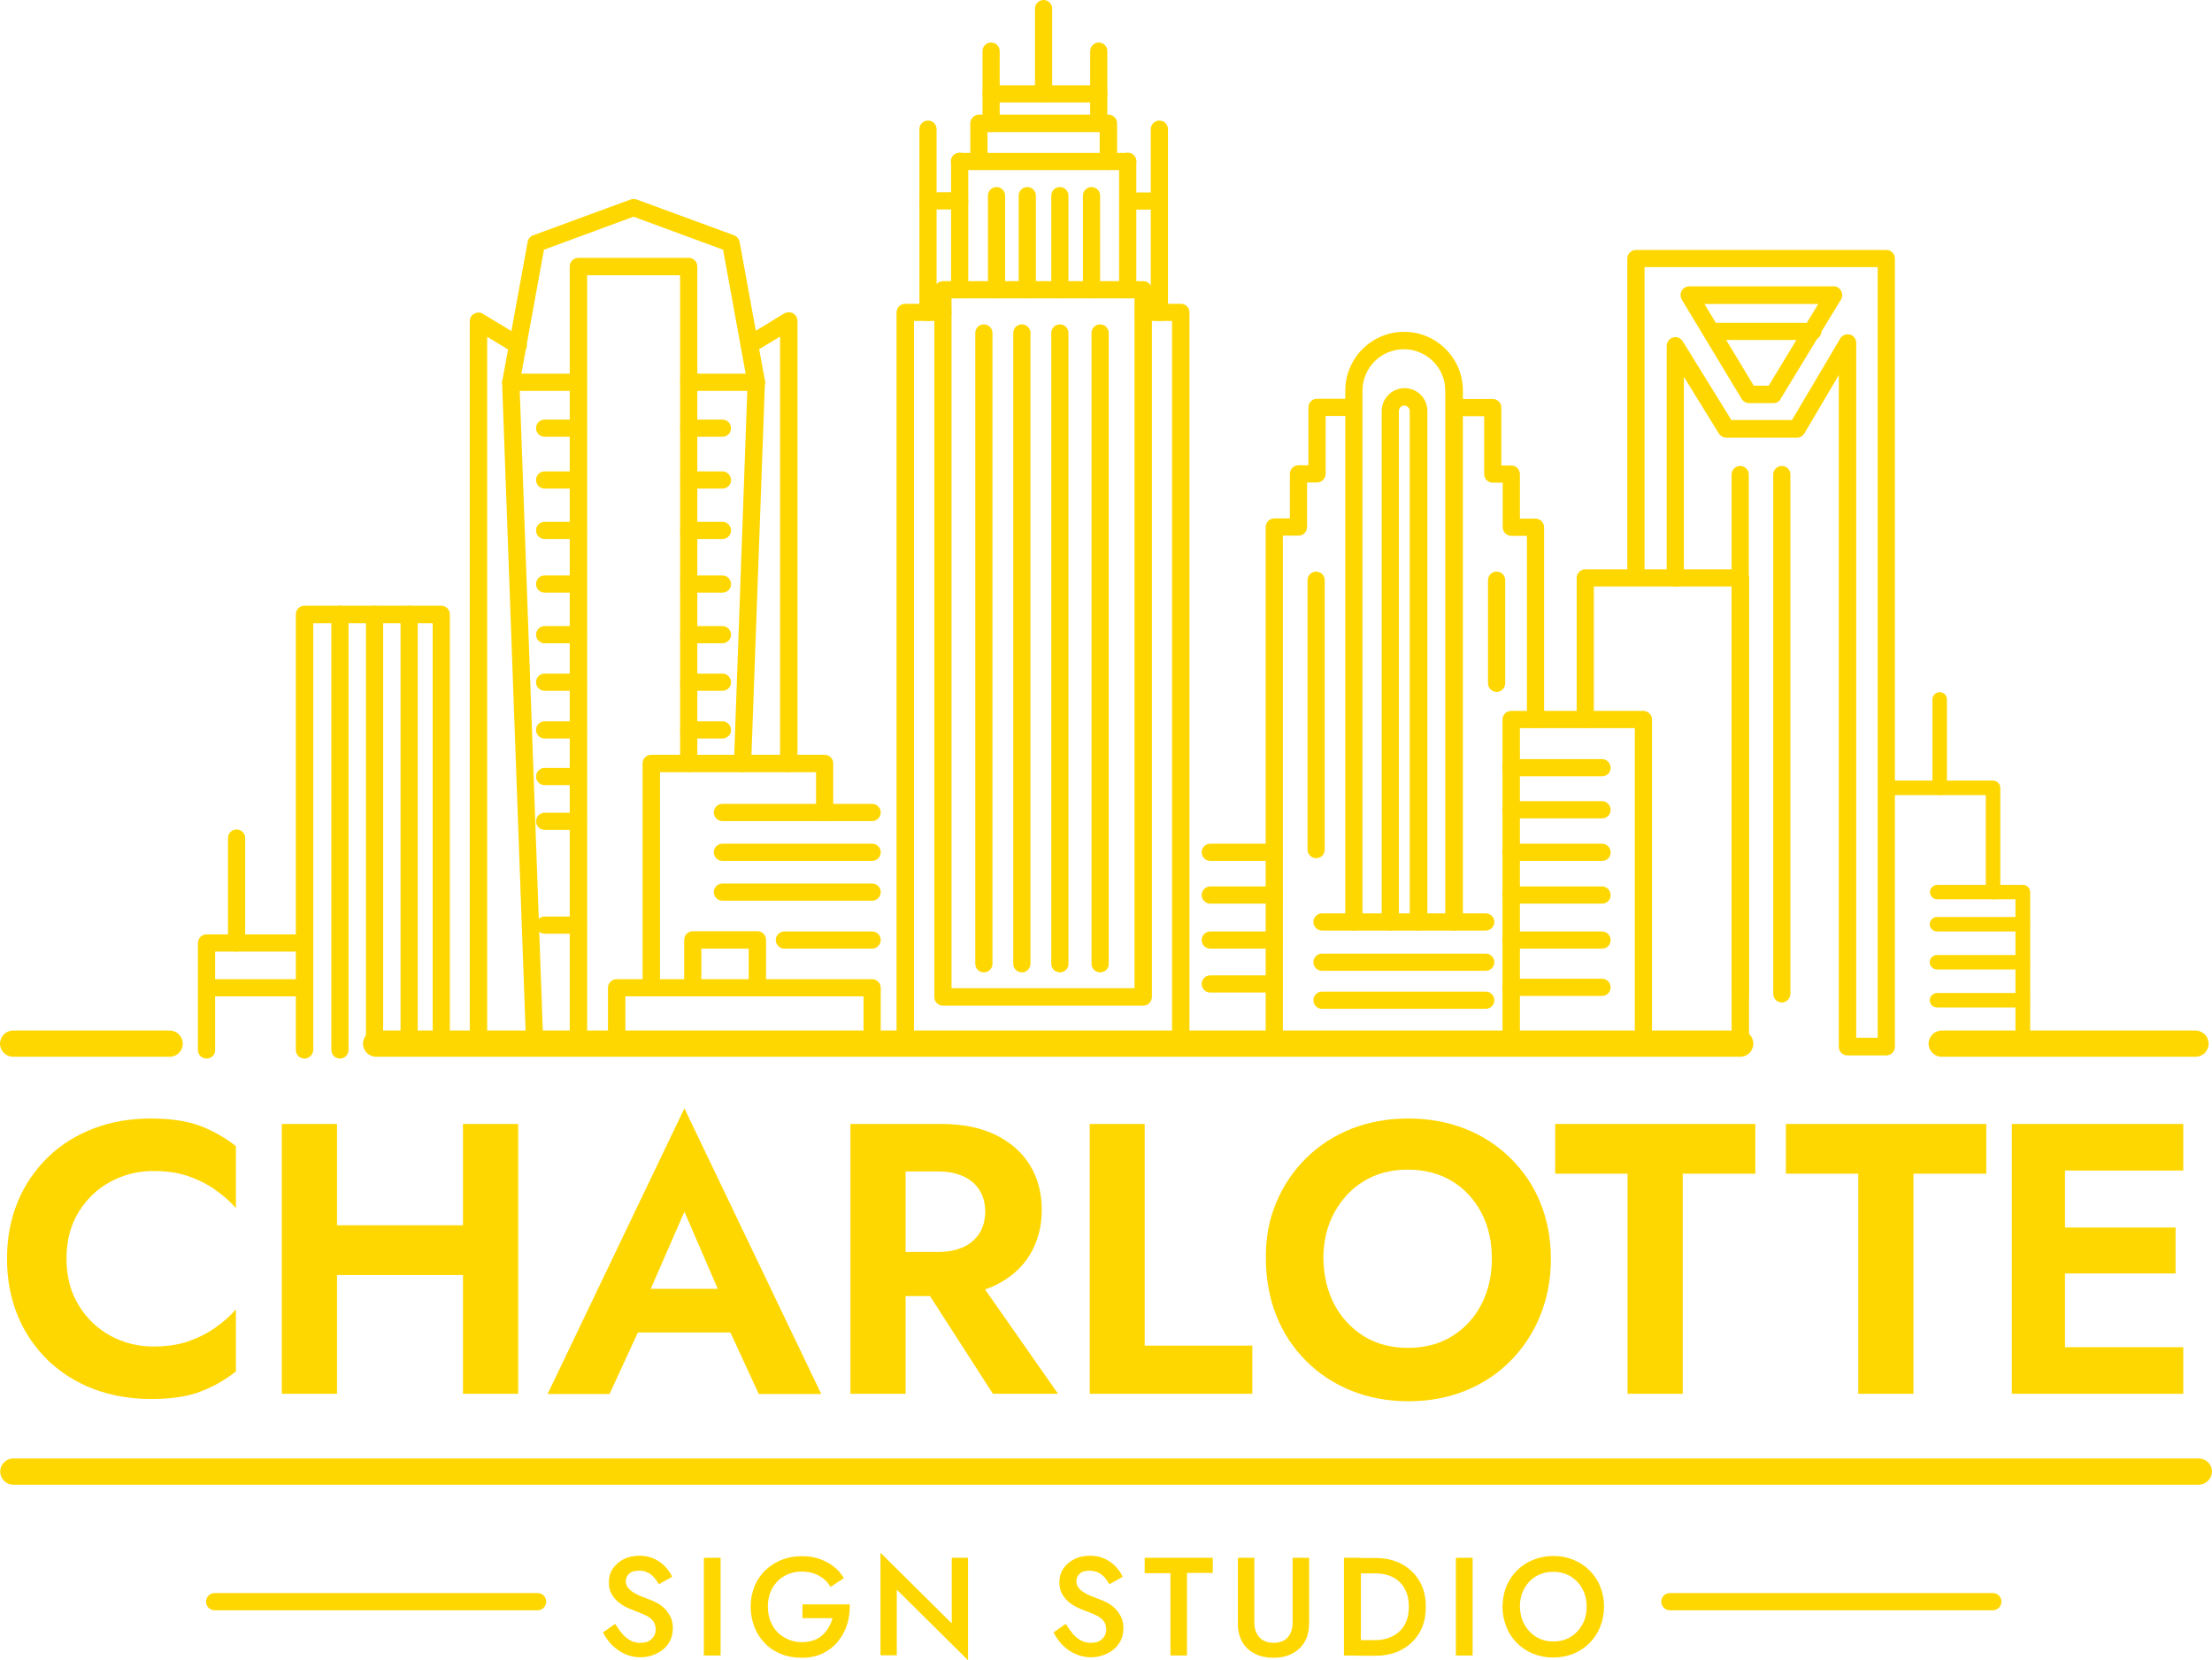 <svg xmlns="http://www.w3.org/2000/svg" xmlns:xlink="http://www.w3.org/1999/xlink" version="1.1" id="Layer_1" x="0px" y="0px" style="enable-background:new 0 0 2560 1920;" xml:space="preserve" viewBox="791 538.5 978 734">
<style type="text/css">
	.st0{display:none;fill:#36454F;}
	.st1{fill:#36454F;}
	.st2{fill:#FFD700;}
</style>
<rect x="-30.7" y="-27" class="st0" width="2621.4" height="1974.1"/>
<g>
	<path class="st2" d="M1296.5,983.1h-88.6c-2.1,0-3.8-1.7-3.8-3.8V666.6c0-2.1,1.7-3.8,3.8-3.8h88.6c2.1,0,3.8,1.7,3.8,3.8v312.6   C1300.3,981.3,1298.6,983.1,1296.5,983.1z M1211.7,975.4h80.9V670.4h-80.9V975.4z"/>
</g>
<g>
	<path class="st2" d="M1313,1003.1h-121.8c-2.1,0-3.8-1.7-3.8-3.8V676.6c0-2.1,1.7-3.8,3.8-3.8h16.7c2.1,0,3.8,1.7,3.8,3.8   c0,2.1-1.7,3.8-3.8,3.8h-12.8v315h114.1v-315h-12.7c-2.1,0-3.8-1.7-3.8-3.8c0-2.1,1.7-3.8,3.8-3.8h16.6c2.1,0,3.8,1.7,3.8,3.8   v322.6C1316.9,1001.3,1315.1,1003.1,1313,1003.1z"/>
</g>
<g>
	<path class="st2" d="M1201.3,680.4c-2.1,0-3.8-1.7-3.8-3.8v-49.3c0-2.1,1.7-3.8,3.8-3.8h14c2.1,0,3.8,1.7,3.8,3.8   c0,2.1-1.7,3.8-3.8,3.8h-10.2v45.4C1205.1,678.7,1203.4,680.4,1201.3,680.4z"/>
</g>
<g>
	<path class="st2" d="M1215.3,670.4c-2.1,0-3.8-1.7-3.8-3.8v-56.8c0-2.1,1.7-3.8,3.8-3.8c2.1,0,3.8,1.7,3.8,3.8v56.8   C1219.1,668.7,1217.4,670.4,1215.3,670.4z"/>
</g>
<g>
	<path class="st2" d="M1231.6,670.4c-2.1,0-3.8-1.7-3.8-3.8V625c0-2.1,1.7-3.8,3.8-3.8c2.1,0,3.8,1.7,3.8,3.8v41.6   C1235.5,668.7,1233.7,670.4,1231.6,670.4z"/>
</g>
<g>
	<path class="st2" d="M1245.2,670.4c-2.1,0-3.8-1.7-3.8-3.8V625c0-2.1,1.7-3.8,3.8-3.8c2.1,0,3.8,1.7,3.8,3.8v41.6   C1249.1,668.7,1247.3,670.4,1245.2,670.4z"/>
</g>
<g>
	<path class="st2" d="M1259.6,670.4c-2.1,0-3.8-1.7-3.8-3.8V625c0-2.1,1.7-3.8,3.8-3.8c2.1,0,3.8,1.7,3.8,3.8v41.6   C1263.5,668.7,1261.7,670.4,1259.6,670.4z"/>
</g>
<g>
	<path class="st2" d="M1273.6,670.4c-2.1,0-3.8-1.7-3.8-3.8V625c0-2.1,1.7-3.8,3.8-3.8s3.8,1.7,3.8,3.8v41.6   C1277.4,668.7,1275.7,670.4,1273.6,670.4z"/>
</g>
<g>
	<path class="st2" d="M1289.6,670.4c-2.1,0-3.8-1.7-3.8-3.8v-56.8c0-2.1,1.7-3.8,3.8-3.8s3.8,1.7,3.8,3.8v56.8   C1293.5,668.7,1291.8,670.4,1289.6,670.4z"/>
</g>
<g>
	<path class="st2" d="M1303.6,680.4c-2.1,0-3.8-1.7-3.8-3.8v-45.4h-10.1c-2.1,0-3.8-1.7-3.8-3.8c0-2.1,1.7-3.8,3.8-3.8h13.9   c2.1,0,3.8,1.7,3.8,3.8v49.3C1307.4,678.7,1305.7,680.4,1303.6,680.4z"/>
</g>
<g>
	<path class="st2" d="M1289.6,613.7h-74.4c-2.1,0-3.8-1.7-3.8-3.8c0-2.1,1.7-3.8,3.8-3.8h74.4c2.1,0,3.8,1.7,3.8,3.8   C1293.5,611.9,1291.8,613.7,1289.6,613.7z"/>
</g>
<g>
	<path class="st2" d="M1252.4,583.7c-2.1,0-3.8-1.7-3.8-3.8v-37.6c0-2.1,1.7-3.8,3.8-3.8c2.1,0,3.8,1.7,3.8,3.8v37.6   C1256.3,582,1254.6,583.7,1252.4,583.7z"/>
</g>
<g>
	<path class="st2" d="M1281,613.7c-2.1,0-3.8-1.7-3.8-3.8v-13h-49.6v13c0,2.1-1.7,3.8-3.8,3.8c-2.1,0-3.8-1.7-3.8-3.8V593   c0-2.1,1.7-3.8,3.8-3.8h57.3c2.1,0,3.8,1.7,3.8,3.8v16.8C1284.8,611.9,1283.1,613.7,1281,613.7z"/>
</g>
<g>
	<path class="st2" d="M1046.7,1003.8c-2.1,0-3.8-1.7-3.8-3.8V656.3c0-2.1,1.7-3.8,3.8-3.8h48.8c2.1,0,3.8,1.7,3.8,3.8V876   c0,2.1-1.7,3.8-3.8,3.8c-2.1,0-3.8-1.7-3.8-3.8V660.2h-41.1V1000C1050.5,1002.1,1048.8,1003.8,1046.7,1003.8z"/>
</g>
<g>
	<path class="st2" d="M1119.3,879.8c0,0-0.1,0-0.1,0c-2.1-0.1-3.8-1.9-3.7-4l5.9-164.5h-25.9c-2.1,0-3.8-1.7-3.8-3.8   c0-2.1,1.7-3.8,3.8-3.8h29.8c1,0,2,0.4,2.8,1.2c0.7,0.8,1.1,1.8,1.1,2.8l-6.1,168.5C1123,878.2,1121.3,879.8,1119.3,879.8z"/>
</g>
<g>
	<path class="st2" d="M1139.7,879.8c-2.1,0-3.8-1.7-3.8-3.8V687.3l-11.6,7c-1.8,1.1-4.2,0.5-5.3-1.3c-1.1-1.8-0.5-4.2,1.3-5.3   l17.4-10.6c1.2-0.7,2.7-0.7,3.9-0.1c1.2,0.7,2,2,2,3.4V876C1143.6,878.1,1141.9,879.8,1139.7,879.8z"/>
</g>
<g>
	<path class="st2" d="M1110.4,731.6h-14.9c-2.1,0-3.8-1.7-3.8-3.8c0-2.1,1.7-3.8,3.8-3.8h14.9c2.1,0,3.8,1.7,3.8,3.8   C1114.3,729.9,1112.5,731.6,1110.4,731.6z"/>
</g>
<g>
	<path class="st2" d="M1110.4,754.5h-14.9c-2.1,0-3.8-1.7-3.8-3.8c0-2.1,1.7-3.8,3.8-3.8h14.9c2.1,0,3.8,1.7,3.8,3.8   C1114.3,752.8,1112.5,754.5,1110.4,754.5z"/>
</g>
<g>
	<path class="st2" d="M1110.4,776.8h-14.9c-2.1,0-3.8-1.7-3.8-3.8c0-2.1,1.7-3.8,3.8-3.8h14.9c2.1,0,3.8,1.7,3.8,3.8   C1114.3,775.1,1112.5,776.8,1110.4,776.8z"/>
</g>
<g>
	<path class="st2" d="M1110.4,800.5h-14.9c-2.1,0-3.8-1.7-3.8-3.8c0-2.1,1.7-3.8,3.8-3.8h14.9c2.1,0,3.8,1.7,3.8,3.8   C1114.3,798.8,1112.5,800.5,1110.4,800.5z"/>
</g>
<g>
	<path class="st2" d="M1110.4,822.9h-14.9c-2.1,0-3.8-1.7-3.8-3.8c0-2.1,1.7-3.8,3.8-3.8h14.9c2.1,0,3.8,1.7,3.8,3.8   C1114.3,821.1,1112.5,822.9,1110.4,822.9z"/>
</g>
<g>
	<path class="st2" d="M1110.4,843.9h-14.9c-2.1,0-3.8-1.7-3.8-3.8c0-2.1,1.7-3.8,3.8-3.8h14.9c2.1,0,3.8,1.7,3.8,3.8   C1114.3,842.2,1112.5,843.9,1110.4,843.9z"/>
</g>
<g>
	<path class="st2" d="M1110.4,865h-14.9c-2.1,0-3.8-1.7-3.8-3.8c0-2.1,1.7-3.8,3.8-3.8h14.9c2.1,0,3.8,1.7,3.8,3.8   C1114.3,863.3,1112.5,865,1110.4,865z"/>
</g>
<g>
	<path class="st2" d="M1027.4,1003.8c-2.1,0-3.8-1.6-3.8-3.7L1013,707.7c0-1,0.4-2.1,1.1-2.8c0.7-0.8,1.7-1.2,2.8-1.2h29.8   c2.1,0,3.8,1.7,3.8,3.8c0,2.1-1.7,3.8-3.8,3.8h-25.9l10.4,288.5c0.1,2.1-1.6,3.9-3.7,4C1027.5,1003.8,1027.4,1003.8,1027.4,1003.8z   "/>
</g>
<g>
	<path class="st2" d="M1125.3,711.4c-1.8,0-3.4-1.3-3.8-3.2l-10.8-59.3l-39.6-14.6l-39.6,14.6l-10.8,59.3c-0.4,2.1-2.4,3.5-4.5,3.1   c-2.1-0.4-3.5-2.4-3.1-4.5l11.2-61.4c0.2-1.3,1.2-2.4,2.5-2.9l43-15.8c0.9-0.3,1.8-0.3,2.7,0l43,15.8c1.3,0.5,2.2,1.6,2.5,2.9   l11.2,61.4c0.4,2.1-1,4.1-3.1,4.5C1125.8,711.3,1125.6,711.4,1125.3,711.4z"/>
</g>
<g>
	<path class="st2" d="M1002.5,1003.1c-2.1,0-3.8-1.7-3.8-3.8V680.5c0-1.4,0.7-2.7,2-3.3c1.2-0.7,2.7-0.7,3.9,0.1l17.5,10.6   c1.8,1.1,2.4,3.5,1.3,5.3c-1.1,1.8-3.5,2.4-5.3,1.3l-11.7-7.1v311.9C1006.3,1001.3,1004.6,1003.1,1002.5,1003.1z"/>
</g>
<g>
	<path class="st2" d="M1046.7,731.6h-14.9c-2.1,0-3.8-1.7-3.8-3.8c0-2.1,1.7-3.8,3.8-3.8h14.9c2.1,0,3.8,1.7,3.8,3.8   C1050.5,729.9,1048.8,731.6,1046.7,731.6z"/>
</g>
<g>
	<path class="st2" d="M1046.7,754.5h-14.9c-2.1,0-3.8-1.7-3.8-3.8c0-2.1,1.7-3.8,3.8-3.8h14.9c2.1,0,3.8,1.7,3.8,3.8   C1050.5,752.8,1048.8,754.5,1046.7,754.5z"/>
</g>
<g>
	<path class="st2" d="M1046.7,776.8h-14.9c-2.1,0-3.8-1.7-3.8-3.8c0-2.1,1.7-3.8,3.8-3.8h14.9c2.1,0,3.8,1.7,3.8,3.8   C1050.5,775.1,1048.8,776.8,1046.7,776.8z"/>
</g>
<g>
	<path class="st2" d="M1046.7,800.5h-14.9c-2.1,0-3.8-1.7-3.8-3.8c0-2.1,1.7-3.8,3.8-3.8h14.9c2.1,0,3.8,1.7,3.8,3.8   C1050.5,798.8,1048.8,800.5,1046.7,800.5z"/>
</g>
<g>
	<path class="st2" d="M1046.7,822.9h-14.9c-2.1,0-3.8-1.7-3.8-3.8c0-2.1,1.7-3.8,3.8-3.8h14.9c2.1,0,3.8,1.7,3.8,3.8   C1050.5,821.1,1048.8,822.9,1046.7,822.9z"/>
</g>
<g>
	<path class="st2" d="M1046.7,843.9h-14.9c-2.1,0-3.8-1.7-3.8-3.8c0-2.1,1.7-3.8,3.8-3.8h14.9c2.1,0,3.8,1.7,3.8,3.8   C1050.5,842.2,1048.8,843.9,1046.7,843.9z"/>
</g>
<g>
	<path class="st2" d="M1046.7,865h-14.9c-2.1,0-3.8-1.7-3.8-3.8c0-2.1,1.7-3.8,3.8-3.8h14.9c2.1,0,3.8,1.7,3.8,3.8   C1050.5,863.3,1048.8,865,1046.7,865z"/>
</g>
<g>
	<path class="st2" d="M1046.7,885.6h-14.9c-2.1,0-3.8-1.7-3.8-3.8c0-2.1,1.7-3.8,3.8-3.8h14.9c2.1,0,3.8,1.7,3.8,3.8   C1050.5,883.8,1048.8,885.6,1046.7,885.6z"/>
</g>
<g>
	<path class="st2" d="M1046.7,905.4h-14.9c-2.1,0-3.8-1.7-3.8-3.8c0-2.1,1.7-3.8,3.8-3.8h14.9c2.1,0,3.8,1.7,3.8,3.8   C1050.5,903.6,1048.8,905.4,1046.7,905.4z"/>
</g>
<g>
	<path class="st2" d="M1046.7,951.3h-14.9c-2.1,0-3.8-1.7-3.8-3.8c0-2.1,1.7-3.8,3.8-3.8h14.9c2.1,0,3.8,1.7,3.8,3.8   C1050.5,949.6,1048.8,951.3,1046.7,951.3z"/>
</g>
<g>
	<path class="st2" d="M1276.8,596.9c-2.1,0-3.8-1.7-3.8-3.8v-9.3H1233v9.3c0,2.1-1.7,3.8-3.8,3.8c-2.1,0-3.8-1.7-3.8-3.8v-13.1   c0-2.1,1.7-3.8,3.8-3.8h47.6c2.1,0,3.8,1.7,3.8,3.8V593C1280.6,595.1,1278.9,596.9,1276.8,596.9z"/>
</g>
<g>
	<path class="st2" d="M1229.2,583.7c-2.1,0-3.8-1.7-3.8-3.8v-18.8c0-2.1,1.7-3.8,3.8-3.8c2.1,0,3.8,1.7,3.8,3.8v18.8   C1233,582,1231.3,583.7,1229.2,583.7z"/>
</g>
<g>
	<path class="st2" d="M1276.8,583.7c-2.1,0-3.8-1.7-3.8-3.8v-18.8c0-2.1,1.7-3.8,3.8-3.8c2.1,0,3.8,1.7,3.8,3.8v18.8   C1280.6,582,1278.9,583.7,1276.8,583.7z"/>
</g>
<g>
	<path class="st2" d="M1303.6,631.1c-2.1,0-3.8-1.7-3.8-3.8v-31.7c0-2.1,1.7-3.8,3.8-3.8c2.1,0,3.8,1.7,3.8,3.8v31.7   C1307.4,629.4,1305.7,631.1,1303.6,631.1z"/>
</g>
<g>
	<path class="st2" d="M1201.3,631.1c-2.1,0-3.8-1.7-3.8-3.8v-31.7c0-2.1,1.7-3.8,3.8-3.8s3.8,1.7,3.8,3.8v31.7   C1205.1,629.4,1203.4,631.1,1201.3,631.1z"/>
</g>
<g>
	<path class="st2" d="M1078.9,979c-2.1,0-3.8-1.7-3.8-3.8V876c0-2.1,1.7-3.8,3.8-3.8h76.7c2.1,0,3.8,1.7,3.8,3.8v21.7   c0,2.1-1.7,3.8-3.8,3.8s-3.8-1.7-3.8-3.8v-17.8h-69v95.3C1082.8,977.3,1081,979,1078.9,979z"/>
</g>
<g>
	<path class="st2" d="M1125.8,979c-2.1,0-3.8-1.7-3.8-3.8v-17.3h-20.9v17.3c0,2.1-1.7,3.8-3.8,3.8s-3.8-1.7-3.8-3.8V954   c0-2.1,1.7-3.8,3.8-3.8h28.6c2.1,0,3.8,1.7,3.8,3.8v21.1C1129.7,977.3,1128,979,1125.8,979z"/>
</g>
<g>
	<path class="st2" d="M1063.6,1003.8c-2.1,0-3.8-1.7-3.8-3.8v-24.8c0-2.1,1.7-3.8,3.8-3.8h113c2.1,0,3.8,1.7,3.8,3.8v24   c0,2.1-1.7,3.8-3.8,3.8s-3.8-1.7-3.8-3.8V979h-105.3v21C1067.5,1002.1,1065.7,1003.8,1063.6,1003.8z"/>
</g>
<g>
	<path class="st2" d="M1176.6,901.5h-66.2c-2.1,0-3.8-1.7-3.8-3.8s1.7-3.8,3.8-3.8h66.2c2.1,0,3.8,1.7,3.8,3.8   S1178.7,901.5,1176.6,901.5z"/>
</g>
<g>
	<path class="st2" d="M1176.6,919.1h-66.2c-2.1,0-3.8-1.7-3.8-3.8c0-2.1,1.7-3.8,3.8-3.8h66.2c2.1,0,3.8,1.7,3.8,3.8   C1180.4,917.4,1178.7,919.1,1176.6,919.1z"/>
</g>
<g>
	<path class="st2" d="M1176.6,936.7h-66.2c-2.1,0-3.8-1.7-3.8-3.8c0-2.1,1.7-3.8,3.8-3.8h66.2c2.1,0,3.8,1.7,3.8,3.8   C1180.4,935,1178.7,936.7,1176.6,936.7z"/>
</g>
<g>
	<path class="st2" d="M1176.6,957.9h-38.8c-2.1,0-3.8-1.7-3.8-3.8c0-2.1,1.7-3.8,3.8-3.8h38.8c2.1,0,3.8,1.7,3.8,3.8   C1180.4,956.1,1178.7,957.9,1176.6,957.9z"/>
</g>
<g>
	<path class="st2" d="M1433.8,949.9c-2.1,0-3.8-1.7-3.8-3.8V711.2c0-10.1-8.2-18.3-18.3-18.3c-10.1,0-18.3,8.2-18.3,18.3v234.9   c0,2.1-1.7,3.8-3.8,3.8c-2.1,0-3.8-1.7-3.8-3.8V711.2c0-14.3,11.6-26,26-26c14.3,0,26,11.6,26,26v234.9   C1437.6,948.2,1435.9,949.9,1433.8,949.9z"/>
</g>
<g>
	<path class="st2" d="M1418.1,949.9c-2.1,0-3.8-1.7-3.8-3.8V720.2c0-1.3-1.1-2.4-2.4-2.4s-2.4,1.1-2.4,2.4v225.9   c0,2.1-1.7,3.8-3.8,3.8s-3.8-1.7-3.8-3.8V720.2c0-5.5,4.5-10.1,10.1-10.1s10.1,4.5,10.1,10.1v225.9   C1422,948.2,1420.2,949.9,1418.1,949.9z"/>
</g>
<g>
	<path class="st2" d="M1354.4,1005.1c-2.1,0-3.8-1.7-3.8-3.8V771.5c0-2.1,1.7-3.8,3.8-3.8h6.9V748c0-2.1,1.7-3.8,3.8-3.8h4.4v-25.6   c0-2.1,1.7-3.8,3.8-3.8h16.1c2.1,0,3.8,1.7,3.8,3.8c0,2.1-1.7,3.8-3.8,3.8h-12.3V748c0,2.1-1.7,3.8-3.8,3.8h-4.4v19.7   c0,2.1-1.7,3.8-3.8,3.8h-6.9v225.9C1358.3,1003.4,1356.6,1005.1,1354.4,1005.1z"/>
</g>
<g>
	<path class="st2" d="M1372.9,917.9c-2.1,0-3.8-1.7-3.8-3.8V795c0-2.1,1.7-3.8,3.8-3.8c2.1,0,3.8,1.7,3.8,3.8v119   C1376.8,916.2,1375.1,917.9,1372.9,917.9z"/>
</g>
<g>
	<path class="st2" d="M1277.4,968.4c-2.1,0-3.8-1.7-3.8-3.8V685.7c0-2.1,1.7-3.8,3.8-3.8c2.1,0,3.8,1.7,3.8,3.8v278.9   C1281.3,966.7,1279.5,968.4,1277.4,968.4z"/>
</g>
<g>
	<path class="st2" d="M1226,968.4c-2.1,0-3.8-1.7-3.8-3.8V685.7c0-2.1,1.7-3.8,3.8-3.8c2.1,0,3.8,1.7,3.8,3.8v278.9   C1229.8,966.7,1228.1,968.4,1226,968.4z"/>
</g>
<g>
	<path class="st2" d="M1242.8,968.4c-2.1,0-3.8-1.7-3.8-3.8V685.7c0-2.1,1.7-3.8,3.8-3.8c2.1,0,3.8,1.7,3.8,3.8v278.9   C1246.6,966.7,1244.9,968.4,1242.8,968.4z"/>
</g>
<g>
	<path class="st2" d="M1259.6,968.4c-2.1,0-3.8-1.7-3.8-3.8V685.7c0-2.1,1.7-3.8,3.8-3.8c2.1,0,3.8,1.7,3.8,3.8v278.9   C1263.5,966.7,1261.7,968.4,1259.6,968.4z"/>
</g>
<g>
	<path class="st2" d="M1469.9,860.4c-2.1,0-3.8-1.7-3.8-3.8v-81.2h-6.9c-2.1,0-3.8-1.7-3.8-3.8v-19.7h-4.4c-2.1,0-3.8-1.7-3.8-3.8   v-25.6h-12.3c-2.1,0-3.8-1.7-3.8-3.8c0-2.1,1.7-3.8,3.8-3.8h16.1c2.1,0,3.8,1.7,3.8,3.8v25.6h4.4c2.1,0,3.8,1.7,3.8,3.8v19.7h6.9   c2.1,0,3.8,1.7,3.8,3.8v85.1C1473.7,858.7,1472,860.4,1469.9,860.4z"/>
</g>
<g>
	<path class="st2" d="M1452.7,844.4c-2.1,0-3.8-1.7-3.8-3.8V795c0-2.1,1.7-3.8,3.8-3.8s3.8,1.7,3.8,3.8v45.5   C1456.5,842.7,1454.8,844.4,1452.7,844.4z"/>
</g>
<g>
	<path class="st2" d="M1625,1005.1h-17.2c-2.1,0-3.8-1.7-3.8-3.8v-297l-15.2,25.8c-0.7,1.2-2,1.9-3.3,1.9h-31.2   c-1.3,0-2.6-0.7-3.3-1.8l-15.5-25.1v89c0,2.1-1.7,3.8-3.8,3.8c-2.1,0-3.8-1.7-3.8-3.8V691.4c0-1.7,1.1-3.2,2.8-3.7   c1.7-0.5,3.4,0.2,4.3,1.7l21.5,34.8h26.8l21.3-36c0.9-1.5,2.6-2.2,4.3-1.8c1.7,0.5,2.8,2,2.8,3.7v307.2h9.5V656.6h-103.1v136.3   c0,2.1-1.7,3.8-3.8,3.8c-2.1,0-3.8-1.7-3.8-3.8V652.8c0-2.1,1.7-3.8,3.8-3.8H1625c2.1,0,3.8,1.7,3.8,3.8v348.4   C1628.8,1003.4,1627.1,1005.1,1625,1005.1z"/>
</g>
<g>
	<path class="st2" d="M1560.4,981.7c-2.1,0-3.8-1.7-3.8-3.8V748.3c0-2.1,1.7-3.8,3.8-3.8s3.8,1.7,3.8,3.8v229.5   C1564.3,979.9,1562.6,981.7,1560.4,981.7z"/>
</g>
<g>
	<path class="st2" d="M1578.8,981.7c-2.1,0-3.8-1.7-3.8-3.8V748.3c0-2.1,1.7-3.8,3.8-3.8s3.8,1.7,3.8,3.8v229.5   C1582.6,979.9,1580.9,981.7,1578.8,981.7z"/>
</g>
<g>
	<path class="st2" d="M1575.2,716.7h-10.9c-1.3,0-2.6-0.7-3.3-1.9l-26.4-43.8c-0.7-1.2-0.7-2.7-0.1-3.9c0.7-1.2,2-2,3.3-2l63.9,0   c1.4,0,2.7,0.7,3.3,2c0.7,1.2,0.7,2.7-0.1,3.9l-26.6,43.8C1577.8,716,1576.6,716.7,1575.2,716.7z M1566.4,709h6.6l21.9-36.1   l-50.3,0L1566.4,709z"/>
</g>
<g>
	<path class="st2" d="M1592.5,688.8h-44.7c-2.1,0-3.8-1.7-3.8-3.8c0-2.1,1.7-3.8,3.8-3.8h44.7c2.1,0,3.8,1.7,3.8,3.8   C1596.3,687.1,1594.6,688.8,1592.5,688.8z"/>
</g>
<g>
	<path class="st2" d="M1354.4,919.1h-28.3c-2.1,0-3.8-1.7-3.8-3.8c0-2.1,1.7-3.8,3.8-3.8h28.3c2.1,0,3.8,1.7,3.8,3.8   C1358.3,917.4,1356.6,919.1,1354.4,919.1z"/>
</g>
<g>
	<path class="st2" d="M1354.4,938h-28.3c-2.1,0-3.8-1.7-3.8-3.8c0-2.1,1.7-3.8,3.8-3.8h28.3c2.1,0,3.8,1.7,3.8,3.8   C1358.3,936.3,1356.6,938,1354.4,938z"/>
</g>
<g>
	<path class="st2" d="M1354.4,957.9h-28.3c-2.1,0-3.8-1.7-3.8-3.8c0-2.1,1.7-3.8,3.8-3.8h28.3c2.1,0,3.8,1.7,3.8,3.8   C1358.3,956.1,1356.6,957.9,1354.4,957.9z"/>
</g>
<g>
	<path class="st2" d="M1354.4,977.3h-28.3c-2.1,0-3.8-1.7-3.8-3.8c0-2.1,1.7-3.8,3.8-3.8h28.3c2.1,0,3.8,1.7,3.8,3.8   C1358.3,975.6,1356.6,977.3,1354.4,977.3z"/>
</g>
<g>
	<path class="st2" d="M1459.1,1005.1c-2.1,0-3.8-1.7-3.8-3.8V856.6c0-2.1,1.7-3.8,3.8-3.8h58.5c2.1,0,3.8,1.7,3.8,3.8v142.6   c0,2.1-1.7,3.8-3.8,3.8c-2.1,0-3.8-1.7-3.8-3.8V860.4h-50.8v140.8C1462.9,1003.4,1461.2,1005.1,1459.1,1005.1z"/>
</g>
<g>
	<path class="st2" d="M1560.4,1003.8c-2.1,0-3.8-1.7-3.8-3.8V797.8h-60.9v58.8c0,2.1-1.7,3.8-3.8,3.8s-3.8-1.7-3.8-3.8V794   c0-2.1,1.7-3.8,3.8-3.8h68.6c2.1,0,3.8,1.7,3.8,3.8v206C1564.3,1002.1,1562.6,1003.8,1560.4,1003.8z"/>
</g>
<g>
	<path class="st2" d="M1499.3,881.7h-40.3c-2.1,0-3.8-1.7-3.8-3.8c0-2.1,1.7-3.8,3.8-3.8h40.3c2.1,0,3.8,1.7,3.8,3.8   C1503.2,880,1501.5,881.7,1499.3,881.7z"/>
</g>
<g>
	<path class="st2" d="M1499.3,900.3h-40.3c-2.1,0-3.8-1.7-3.8-3.8c0-2.1,1.7-3.8,3.8-3.8h40.3c2.1,0,3.8,1.7,3.8,3.8   C1503.2,898.6,1501.5,900.3,1499.3,900.3z"/>
</g>
<g>
	<path class="st2" d="M1499.3,919.1h-40.3c-2.1,0-3.8-1.7-3.8-3.8c0-2.1,1.7-3.8,3.8-3.8h40.3c2.1,0,3.8,1.7,3.8,3.8   C1503.2,917.4,1501.5,919.1,1499.3,919.1z"/>
</g>
<g>
	<path class="st2" d="M1499.3,938h-40.3c-2.1,0-3.8-1.7-3.8-3.8c0-2.1,1.7-3.8,3.8-3.8h40.3c2.1,0,3.8,1.7,3.8,3.8   C1503.2,936.3,1501.5,938,1499.3,938z"/>
</g>
<g>
	<path class="st2" d="M1499.3,957.9h-40.3c-2.1,0-3.8-1.7-3.8-3.8c0-2.1,1.7-3.8,3.8-3.8h40.3c2.1,0,3.8,1.7,3.8,3.8   C1503.2,956.1,1501.5,957.9,1499.3,957.9z"/>
</g>
<g>
	<path class="st2" d="M1672.1,1250.4h-142.8c-2.1,0-3.8-1.7-3.8-3.8s1.7-3.8,3.8-3.8h142.8c2.1,0,3.8,1.7,3.8,3.8   S1674.2,1250.4,1672.1,1250.4z"/>
</g>
<g>
	<path class="st2" d="M1028.7,1250.4H885.9c-2.1,0-3.8-1.7-3.8-3.8s1.7-3.8,3.8-3.8h142.8c2.1,0,3.8,1.7,3.8,3.8   S1030.8,1250.4,1028.7,1250.4z"/>
</g>
<g>
	<path class="st2" d="M1499.3,978.8h-40.3c-2.1,0-3.8-1.7-3.8-3.8c0-2.1,1.7-3.8,3.8-3.8h40.3c2.1,0,3.8,1.7,3.8,3.8   C1503.2,977,1501.5,978.8,1499.3,978.8z"/>
</g>
<g>
	<path class="st2" d="M1560.4,1005.7H957.3c-3.2,0-5.8-2.6-5.8-5.8c0-3.2,2.6-5.8,5.8-5.8h603.1c3.2,0,5.8,2.6,5.8,5.8   C1566.2,1003.2,1563.6,1005.7,1560.4,1005.7z"/>
</g>
<g>
	<path class="st2" d="M925.6,1006.5c-2.1,0-3.8-1.7-3.8-3.8V810.1c0-2.1,1.7-3.8,3.8-3.8h60.5c2.1,0,3.8,1.7,3.8,3.8v189.1   c0,2.1-1.7,3.8-3.8,3.8c-2.1,0-3.8-1.7-3.8-3.8V814h-52.8v188.7C929.4,1004.8,927.7,1006.5,925.6,1006.5z"/>
</g>
<g>
	<path class="st2" d="M971.9,1003.8c-2.1,0-3.8-1.7-3.8-3.8V810.1c0-2.1,1.7-3.8,3.8-3.8c2.1,0,3.8,1.7,3.8,3.8V1000   C975.7,1002.1,974,1003.8,971.9,1003.8z"/>
</g>
<g>
	<path class="st2" d="M956.6,1003.8c-2.1,0-3.8-1.7-3.8-3.8V810.1c0-2.1,1.7-3.8,3.8-3.8c2.1,0,3.8,1.7,3.8,3.8V1000   C960.4,1002.1,958.7,1003.8,956.6,1003.8z"/>
</g>
<g>
	<path class="st2" d="M941.3,1006.5c-2.1,0-3.8-1.7-3.8-3.8V810.1c0-2.1,1.7-3.8,3.8-3.8c2.1,0,3.8,1.7,3.8,3.8v192.6   C945.1,1004.8,943.4,1006.5,941.3,1006.5z"/>
</g>
<g>
	<path class="st2" d="M882.3,1006.5c-2.1,0-3.8-1.7-3.8-3.8v-47.3c0-2.1,1.7-3.8,3.8-3.8h43.2c2.1,0,3.8,1.7,3.8,3.8   c0,2.1-1.7,3.8-3.8,3.8h-39.4v43.5C886.2,1004.8,884.5,1006.5,882.3,1006.5z"/>
</g>
<g>
	<path class="st2" d="M925.6,979h-43.2c-2.1,0-3.8-1.7-3.8-3.8c0-2.1,1.7-3.8,3.8-3.8h43.2c2.1,0,3.8,1.7,3.8,3.8   C929.4,977.3,927.7,979,925.6,979z"/>
</g>
<g>
	<path class="st2" d="M895.6,959.2c-2.1,0-3.8-1.7-3.8-3.8V909c0-2.1,1.7-3.8,3.8-3.8s3.8,1.7,3.8,3.8v46.4   C899.5,957.5,897.8,959.2,895.6,959.2z"/>
</g>
<g>
	<path class="st2" d="M866,1005.7h-69.2c-3.2,0-5.8-2.6-5.8-5.8c0-3.2,2.6-5.8,5.8-5.8H866c3.2,0,5.8,2.6,5.8,5.8   C871.8,1003.2,869.2,1005.7,866,1005.7z"/>
</g>
<g>
	<path class="st2" d="M1761.7,1005.7h-112.2c-3.2,0-5.8-2.6-5.8-5.8c0-3.2,2.6-5.8,5.8-5.8h112.2c3.2,0,5.8,2.6,5.8,5.8   C1767.5,1003.2,1764.9,1005.7,1761.7,1005.7z"/>
</g>
<g>
	<path class="st2" d="M1763.1,1194.9H796.9c-3.2,0-5.8-2.6-5.8-5.8c0-3.2,2.6-5.8,5.8-5.8h966.3c3.2,0,5.8,2.6,5.8,5.8   C1768.9,1192.3,1766.3,1194.9,1763.1,1194.9z"/>
</g>
<g>
	<path class="st2" d="M1672.2,936.1c-1.8,0-3.2-1.5-3.2-3.2V890h-44c-1.8,0-3.2-1.5-3.2-3.2c0-1.8,1.5-3.2,3.2-3.2h47.2   c1.8,0,3.2,1.5,3.2,3.2v46.2C1675.5,934.7,1674,936.1,1672.2,936.1z"/>
</g>
<g>
	<path class="st2" d="M1685.3,1005c-1.8,0-3.2-1.5-3.2-3.2v-65.7h-34.6c-1.8,0-3.2-1.5-3.2-3.2s1.5-3.2,3.2-3.2h37.9   c1.8,0,3.2,1.5,3.2,3.2v68.9C1688.5,1003.6,1687,1005,1685.3,1005z"/>
</g>
<g>
	<path class="st2" d="M1685.3,950.3h-37.9c-1.8,0-3.2-1.5-3.2-3.2s1.5-3.2,3.2-3.2h37.9c1.8,0,3.2,1.5,3.2,3.2   S1687,950.3,1685.3,950.3z"/>
</g>
<g>
	<path class="st2" d="M1685.3,967.1h-37.9c-1.8,0-3.2-1.5-3.2-3.2c0-1.8,1.5-3.2,3.2-3.2h37.9c1.8,0,3.2,1.5,3.2,3.2   C1688.5,965.6,1687,967.1,1685.3,967.1z"/>
</g>
<g>
	<path class="st2" d="M1685.3,983.9h-37.9c-1.8,0-3.2-1.5-3.2-3.2s1.5-3.2,3.2-3.2h37.9c1.8,0,3.2,1.5,3.2,3.2   S1687,983.9,1685.3,983.9z"/>
</g>
<g>
	<path class="st2" d="M1648.6,890c-1.8,0-3.2-1.5-3.2-3.2v-39.1c0-1.8,1.5-3.2,3.2-3.2c1.8,0,3.2,1.5,3.2,3.2v39.1   C1651.8,888.5,1650.4,890,1648.6,890z"/>
</g>
<g>
	<path class="st2" d="M1447.9,949.9h-72.4c-2.1,0-3.8-1.7-3.8-3.8c0-2.1,1.7-3.8,3.8-3.8h72.4c2.1,0,3.8,1.7,3.8,3.8   C1451.7,948.2,1450,949.9,1447.9,949.9z"/>
</g>
<g>
	<path class="st2" d="M1447.9,967.7h-72.4c-2.1,0-3.8-1.7-3.8-3.8c0-2.1,1.7-3.8,3.8-3.8h72.4c2.1,0,3.8,1.7,3.8,3.8   C1451.7,966,1450,967.7,1447.9,967.7z"/>
</g>
<g>
	<path class="st2" d="M1447.9,984.5h-72.4c-2.1,0-3.8-1.7-3.8-3.8c0-2.1,1.7-3.8,3.8-3.8h72.4c2.1,0,3.8,1.7,3.8,3.8   C1451.7,982.8,1450,984.5,1447.9,984.5z"/>
</g>
<g>
	<path class="st2" d="M825.8,1115.6c3.6,5.9,8.3,10.3,14.1,13.5c5.8,3.1,12.1,4.7,18.9,4.7c5.7,0,10.7-0.7,15.2-2.2   c4.4-1.5,8.4-3.5,12-6c3.6-2.5,6.7-5.2,9.3-8.2v27.4c-4.9,3.9-10.2,6.9-15.9,9c-5.7,2.2-13,3.2-21.7,3.2c-9.1,0-17.5-1.5-25.3-4.4   c-7.8-3-14.5-7.2-20.3-12.8c-5.7-5.6-10.2-12.1-13.3-19.7c-3.1-7.6-4.7-15.9-4.7-25.1c0-9.2,1.6-17.6,4.7-25.1   c3.1-7.6,7.6-14.1,13.3-19.7c5.7-5.6,12.5-9.8,20.3-12.8c7.8-3,16.2-4.4,25.3-4.4c8.7,0,16,1.1,21.7,3.2c5.7,2.2,11.1,5.2,15.9,9   v27.4c-2.6-3-5.7-5.7-9.3-8.2c-3.6-2.5-7.6-4.5-12-6c-4.4-1.5-9.5-2.2-15.2-2.2c-6.8,0-13.1,1.6-18.9,4.7   c-5.8,3.1-10.5,7.6-14.1,13.4c-3.6,5.8-5.4,12.7-5.4,20.6C820.4,1102.9,822.2,1109.7,825.8,1115.6z"/>
</g>
<g>
	<path class="st2" d="M940,1035.4v119.3h-24.4v-119.3H940z M923.6,1080.2h87.6v22h-87.6V1080.2z M1020.1,1035.4v119.3h-24.4v-119.3   H1020.1z"/>
</g>
<g>
	<path class="st2" d="M1075.7,1115.2l0.5,5.5l-15.7,34.1h-27.4l60.5-126.3l60.5,126.3h-27.6l-15.3-33.1l0.3-6.1l-17.9-41.4   L1075.7,1115.2z M1065.3,1108.3h57.3l2.9,19.3h-63.1L1065.3,1108.3z"/>
</g>
<g>
	<path class="st2" d="M1191.4,1035.4v119.3H1167v-119.3H1191.4z M1181.9,1035.4h25.2c9.4,0,17.4,1.6,24,4.8   c6.6,3.2,11.6,7.6,15.2,13.3c3.5,5.7,5.3,12.3,5.3,19.9c0,7.5-1.8,14.1-5.3,19.9c-3.5,5.7-8.6,10.2-15.2,13.4   c-6.6,3.2-14.6,4.8-24,4.8h-25.2V1092h23.7c4.3,0,8-0.7,11.2-2.1c3.1-1.4,5.5-3.5,7.2-6.1c1.7-2.7,2.6-5.9,2.6-9.6   c0-3.8-0.9-7-2.6-9.6c-1.7-2.7-4.1-4.7-7.2-6.1c-3.1-1.4-6.8-2.1-11.2-2.1h-23.7V1035.4z M1219.9,1099.1l38.9,55.6h-28.8   l-35.8-55.6H1219.9z"/>
</g>
<g>
	<path class="st2" d="M1297.1,1035.4v98h47.6v21.3h-71.9v-119.3H1297.1z"/>
</g>
<g>
	<path class="st2" d="M1355.3,1070.1c3.2-7.6,7.6-14.1,13.3-19.7c5.7-5.6,12.4-9.9,20-12.9c7.7-3,16-4.5,25-4.5   c9.1,0,17.4,1.5,25.1,4.5c7.6,3,14.3,7.3,20,12.9c5.7,5.6,10.2,12.1,13.3,19.7c3.1,7.6,4.7,15.9,4.7,25c0,9-1.6,17.3-4.7,25   c-3.1,7.7-7.5,14.3-13.1,20c-5.6,5.7-12.3,10.1-19.9,13.2c-7.7,3.1-16.1,4.7-25.3,4.7c-9.2,0-17.6-1.6-25.3-4.7   c-7.7-3.1-14.3-7.5-20-13.2c-5.7-5.7-10.1-12.4-13.1-20s-4.6-16-4.6-25C1350.5,1086,1352.1,1077.6,1355.3,1070.1z M1381,1115.3   c3.2,5.9,7.6,10.6,13.1,14c5.6,3.4,12,5.1,19.4,5.1c7.4,0,13.9-1.7,19.4-5.1c5.6-3.4,9.9-8.1,13-14c3.1-5.9,4.7-12.7,4.7-20.3   c0-7.6-1.5-14.4-4.6-20.3c-3.1-5.9-7.4-10.6-13-14c-5.6-3.4-12.1-5.1-19.6-5.1c-7.4,0-13.9,1.7-19.4,5.1c-5.6,3.4-9.9,8.1-13.1,14   c-3.2,5.9-4.8,12.7-4.8,20.3C1376.3,1102.7,1377.9,1109.4,1381,1115.3z"/>
</g>
<g>
	<path class="st2" d="M1478.5,1035.4h88.6v22H1535v97.3h-24.4v-97.3h-32V1035.4z"/>
</g>
<g>
	<path class="st2" d="M1580.6,1035.4h88.6v22H1637v97.3h-24.4v-97.3h-32V1035.4z"/>
</g>
<g>
	<path class="st2" d="M1704,1035.4v119.3h-23.5v-119.3H1704z M1696.1,1035.4h60.2v20.6h-60.2V1035.4z M1696.1,1081.2h56.8v20.3   h-56.8V1081.2z M1696.1,1134.1h60.2v20.6h-60.2V1134.1z"/>
</g>
<g>
	<path class="st2" d="M1066.2,1260.9c1.1,1.2,2.3,2.2,3.6,2.9c1.3,0.7,2.8,1,4.4,1c2,0,3.6-0.5,4.8-1.6c1.2-1.1,1.9-2.5,1.9-4.2   c0-1.6-0.4-2.8-1.1-3.8c-0.8-1-1.8-1.8-3.2-2.5c-1.4-0.7-3-1.3-4.8-2c-1.1-0.4-2.3-0.9-3.6-1.5c-1.3-0.6-2.6-1.4-3.8-2.4   c-1.2-1-2.2-2.2-3-3.6c-0.8-1.4-1.2-3.1-1.2-5.2c0-2.3,0.6-4.3,1.8-6.1c1.2-1.7,2.8-3.1,4.8-4.1c2-1,4.3-1.5,6.9-1.5   c2.5,0,4.8,0.5,6.7,1.4c1.9,0.9,3.5,2.1,4.8,3.5c1.3,1.4,2.3,2.9,3,4.4l-5.9,3.3c-0.6-1.1-1.3-2.1-2.1-3c-0.8-0.9-1.8-1.7-2.9-2.2   c-1.1-0.6-2.4-0.8-3.8-0.8c-2,0-3.5,0.5-4.4,1.4c-0.9,0.9-1.4,2-1.4,3.2c0,1.1,0.3,2.1,1,3c0.7,0.9,1.7,1.7,3.2,2.5   c1.4,0.8,3.3,1.6,5.6,2.4c1.3,0.5,2.6,1,3.9,1.7c1.3,0.7,2.5,1.6,3.5,2.6c1,1,1.9,2.3,2.6,3.7c0.7,1.4,1,3.1,1,5   c0,2-0.4,3.8-1.2,5.4c-0.8,1.6-1.9,3-3.2,4c-1.4,1.1-2.9,1.9-4.6,2.5c-1.7,0.6-3.5,0.9-5.3,0.9c-2.5,0-4.8-0.5-7-1.5   c-2.2-1-4.1-2.4-5.7-4c-1.6-1.7-2.9-3.5-3.9-5.5l5.4-3.8C1064.1,1258.2,1065.1,1259.6,1066.2,1260.9z"/>
	<path class="st2" d="M1109.6,1227.2v43.2h-7.4v-43.2H1109.6z"/>
	<path class="st2" d="M1145.9,1247.8h20.8c0.1,3.2-0.3,6.2-1.2,9c-0.9,2.8-2.3,5.3-4.1,7.5c-1.8,2.2-4.1,3.9-6.7,5.2   c-2.7,1.3-5.7,1.9-9.2,1.9c-3.2,0-6.3-0.5-9-1.6c-2.8-1.1-5.2-2.6-7.2-4.7c-2-2-3.6-4.4-4.7-7.2c-1.1-2.8-1.7-5.8-1.7-9.1   c0-3.3,0.6-6.3,1.7-9c1.1-2.7,2.7-5.1,4.8-7.1c2.1-2,4.5-3.5,7.2-4.6c2.8-1.1,5.8-1.6,9-1.6c2.8,0,5.4,0.4,7.7,1.2   c2.3,0.8,4.4,1.9,6.2,3.3c1.8,1.4,3.4,3.1,4.6,5.2l-5.9,3.9c-1.2-2.1-2.8-3.7-5-4.9c-2.1-1.2-4.7-1.9-7.7-1.9   c-2.8,0-5.3,0.6-7.6,1.9c-2.3,1.3-4.1,3.1-5.4,5.4c-1.3,2.3-2,5.1-2,8.2c0,3.1,0.7,5.9,2,8.2c1.3,2.4,3.1,4.2,5.4,5.5   c2.3,1.3,4.8,2,7.6,2c1.9,0,3.7-0.3,5.2-0.8c1.5-0.5,2.8-1.3,3.9-2.3c1.1-1,2-2.1,2.8-3.4c0.7-1.3,1.3-2.6,1.7-4.1h-13.3V1247.8z"/>
	<path class="st2" d="M1219,1227.2v45.3l-31.5-31.2v29h-7.2v-45.3l31.5,31.2v-29H1219z"/>
	<path class="st2" d="M1265.4,1260.9c1.1,1.2,2.3,2.2,3.6,2.9c1.3,0.7,2.8,1,4.4,1c2,0,3.6-0.5,4.8-1.6c1.2-1.1,1.9-2.5,1.9-4.2   c0-1.6-0.4-2.8-1.1-3.8c-0.8-1-1.8-1.8-3.2-2.5c-1.4-0.7-3-1.3-4.8-2c-1.1-0.4-2.3-0.9-3.6-1.5c-1.3-0.6-2.6-1.4-3.8-2.4   c-1.2-1-2.2-2.2-3-3.6c-0.8-1.4-1.2-3.1-1.2-5.2c0-2.3,0.6-4.3,1.8-6.1c1.2-1.7,2.8-3.1,4.8-4.1s4.3-1.5,6.9-1.5   c2.5,0,4.8,0.5,6.7,1.4c1.9,0.9,3.5,2.1,4.8,3.5c1.3,1.4,2.3,2.9,3,4.4l-5.9,3.3c-0.6-1.1-1.3-2.1-2.1-3c-0.8-0.9-1.8-1.7-2.9-2.2   s-2.4-0.8-3.8-0.8c-2,0-3.5,0.5-4.4,1.4c-0.9,0.9-1.4,2-1.4,3.2c0,1.1,0.3,2.1,1,3c0.7,0.9,1.7,1.7,3.2,2.5   c1.4,0.8,3.3,1.6,5.6,2.4c1.3,0.5,2.6,1,3.9,1.7c1.3,0.7,2.5,1.6,3.5,2.6c1,1,1.9,2.3,2.6,3.7c0.7,1.4,1,3.1,1,5   c0,2-0.4,3.8-1.2,5.4c-0.8,1.6-1.9,3-3.2,4c-1.4,1.1-2.9,1.9-4.6,2.5c-1.7,0.6-3.5,0.9-5.3,0.9c-2.5,0-4.8-0.5-7-1.5   c-2.2-1-4.1-2.4-5.7-4c-1.6-1.7-2.9-3.5-3.9-5.5l5.4-3.8C1263.3,1258.2,1264.3,1259.6,1265.4,1260.9z"/>
	<path class="st2" d="M1297.1,1227.2h30.1v6.7h-11.4v36.5h-7.3V1234h-11.4V1227.2z"/>
	<path class="st2" d="M1345.6,1227.2v28.7c0,2.6,0.7,4.8,2.2,6.4c1.4,1.6,3.5,2.5,6.3,2.5c2.8,0,4.9-0.8,6.3-2.5   c1.4-1.6,2.1-3.8,2.1-6.4v-28.7h7.3v29c0,2.4-0.4,4.5-1.1,6.4c-0.8,1.9-1.9,3.5-3.3,4.8c-1.4,1.3-3.1,2.3-5,3c-1.9,0.7-4.1,1-6.4,1   c-2.3,0-4.4-0.3-6.4-1c-1.9-0.7-3.6-1.7-5-3c-1.4-1.3-2.5-2.9-3.2-4.8c-0.8-1.9-1.1-4-1.1-6.4v-29H1345.6z"/>
	<path class="st2" d="M1392.7,1227.2v43.2h-7.5v-43.2H1392.7z M1389.8,1270.4v-6.8h9.3c2.1,0,4.1-0.3,5.9-1c1.8-0.6,3.4-1.6,4.7-2.8   c1.3-1.2,2.4-2.7,3.1-4.6c0.8-1.9,1.1-4,1.1-6.4c0-2.4-0.4-4.6-1.1-6.4c-0.8-1.9-1.8-3.4-3.1-4.6c-1.3-1.2-2.9-2.2-4.7-2.8   c-1.8-0.6-3.8-0.9-5.9-0.9h-9.3v-6.8h9.4c4.4,0,8.3,0.9,11.6,2.7c3.3,1.8,5.9,4.3,7.8,7.5c1.9,3.2,2.8,7,2.8,11.4   c0,4.4-0.9,8.2-2.8,11.4c-1.9,3.2-4.5,5.7-7.8,7.5c-3.3,1.8-7.2,2.7-11.6,2.7H1389.8z"/>
	<path class="st2" d="M1442.1,1227.2v43.2h-7.4v-43.2H1442.1z"/>
	<path class="st2" d="M1457,1239.9c1.1-2.7,2.7-5.1,4.7-7.1c2-2,4.4-3.6,7.2-4.7c2.7-1.1,5.7-1.7,8.9-1.7c3.2,0,6.2,0.6,8.9,1.7   c2.7,1.1,5.1,2.7,7.1,4.7c2,2,3.6,4.3,4.7,7.1c1.1,2.7,1.7,5.7,1.7,8.9c0,3.2-0.6,6.2-1.7,8.9c-1.1,2.8-2.7,5.1-4.7,7.2   c-2,2-4.4,3.6-7.1,4.7c-2.7,1.1-5.7,1.7-9,1.7c-3.2,0-6.2-0.6-8.9-1.7s-5.1-2.7-7.1-4.7c-2-2-3.6-4.4-4.7-7.2   c-1.1-2.8-1.7-5.7-1.7-8.9C1455.4,1245.6,1455.9,1242.6,1457,1239.9z M1465,1256.7c1.3,2.3,3,4.1,5.2,5.5c2.2,1.3,4.7,2,7.6,2   c2.9,0,5.4-0.7,7.6-2c2.2-1.3,3.9-3.2,5.2-5.5c1.3-2.3,1.9-4.9,1.9-7.9c0-3-0.6-5.6-1.9-7.9c-1.2-2.3-3-4.1-5.2-5.5   c-2.2-1.3-4.8-2-7.7-2c-2.8,0-5.4,0.7-7.6,2c-2.2,1.3-3.9,3.1-5.2,5.5c-1.3,2.3-1.9,5-1.9,7.9   C1463.1,1251.8,1463.7,1254.4,1465,1256.7z"/>
</g>
</svg>